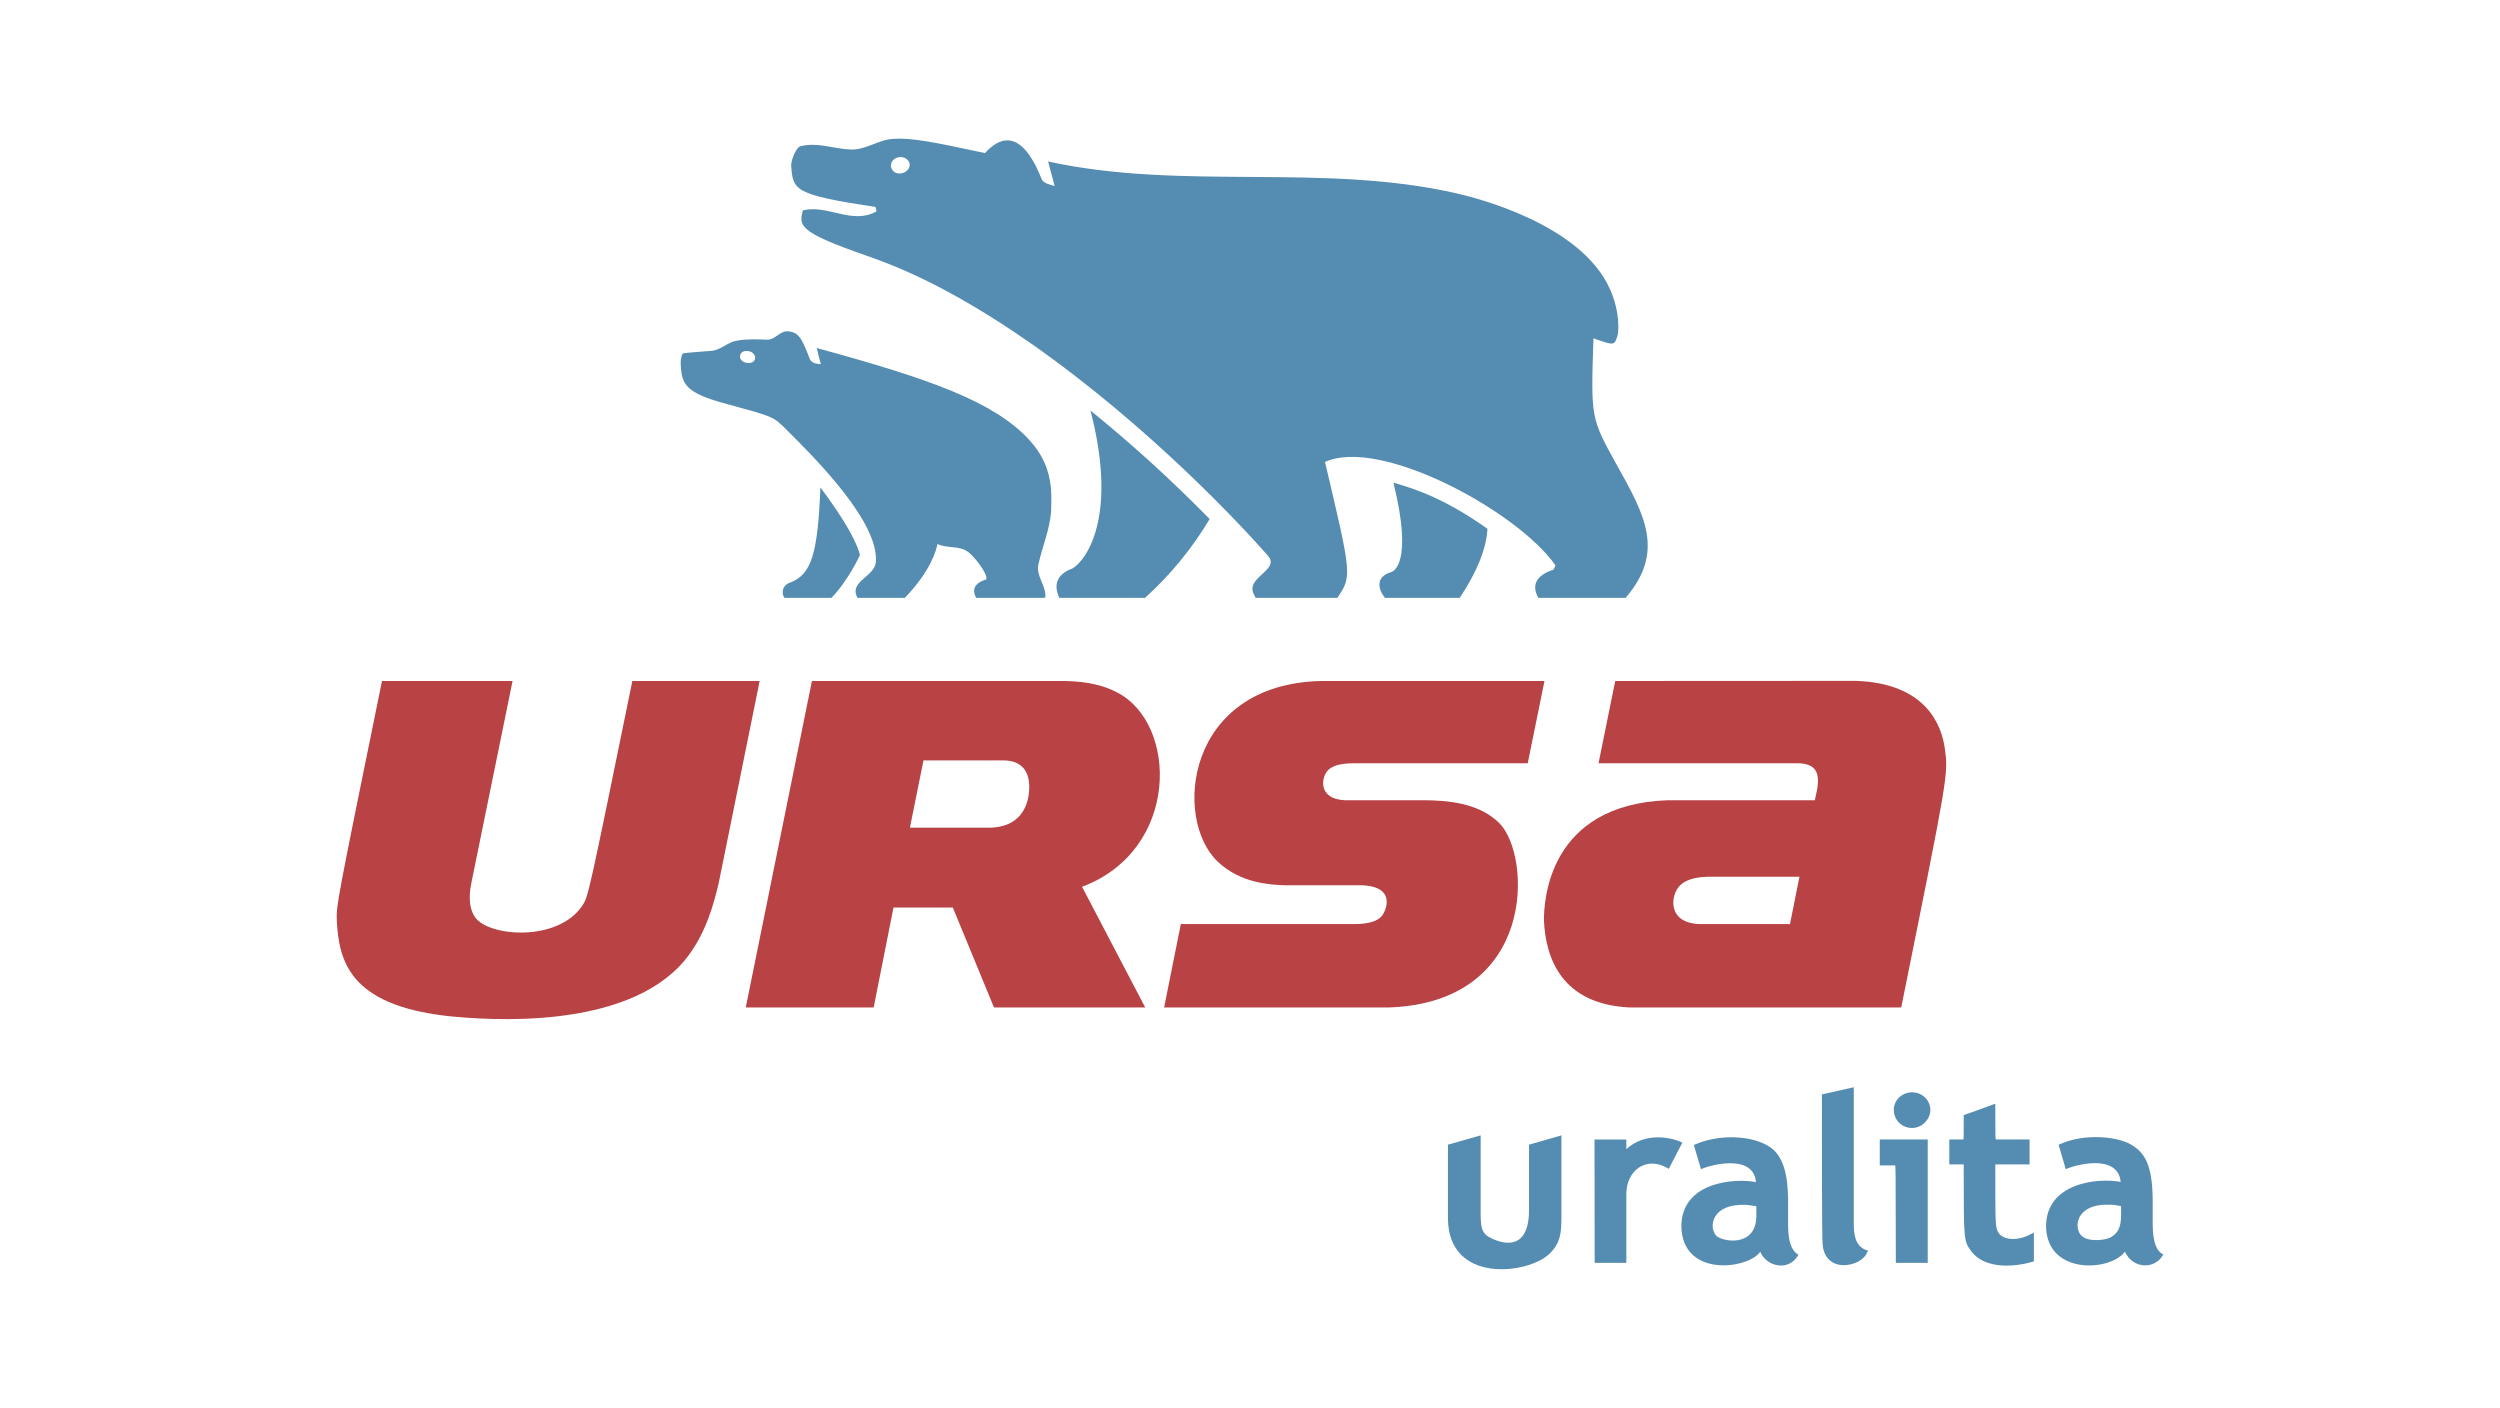 <?xml version="1.0" encoding="utf-8"?>
<!-- Generator: Adobe Illustrator 15.0.0, SVG Export Plug-In  -->
<!DOCTYPE svg PUBLIC "-//W3C//DTD SVG 1.1//EN" "http://www.w3.org/Graphics/SVG/1.1/DTD/svg11.dtd">
<svg version="1.1"
	 xmlns="http://www.w3.org/2000/svg" xmlns:xlink="http://www.w3.org/1999/xlink" xmlns:a="http://ns.adobe.com/AdobeSVGViewerExtensions/3.0/"
	 x="0px" y="0px" width="380px" height="214px" viewBox="0.006 -0.006 380 214" enable-background="new 0.006 -0.006 380 214"
	 xml:space="preserve">
<defs>
</defs>
<rect fill="none" width="380.013" height="213.987"/>
<g>
	<g>
		<defs>
			<rect id="SVGID_1_" x="51.187" y="21.065" width="277.639" height="171.856"/>
		</defs>
		<clipPath id="SVGID_3_">
			<use xlink:href="#SVGID_1_"  overflow="visible"/>
		</clipPath>
		<g clip-path="url(#SVGID_3_)">
			<defs>
				<rect id="SVGID_2_" x="51.187" y="21.065" width="277.639" height="171.856"/>
			</defs>
			<clipPath id="SVGID_4_">
				<use xlink:href="#SVGID_2_"  overflow="visible"/>
			</clipPath>
			<path clip-path="url(#SVGID_4_)" fill="#558CB1" d="M242.37,173.203l0.028,18.747h4.811v-10.593
				c0.042-3.316,2.908-5.749,6.272-3.807l0.17,0.122l2.076-3.999c-1.681-0.823-5.611-1.646-8.519,0.988v-0.182v-0.185v-0.21v-0.204
				v-0.207v-0.092v-0.22v-0.159H242.37z M255.573,186.435c0.17,7.51,9.416,6.546,11.723,4.146c0.09-0.093,0.196-0.204,0.26-0.329
				c0.938,2.251,4.235,3.04,5.713,0.634l0.104-0.164c-1.083-0.622-1.565-1.997-1.581-4.553v-3.917
				c-0.045-2.987-0.428-6.557-2.998-8.067c-3.143-1.871-8.217-1.589-11.144-0.217l-0.19,0.029l1.099,3.721
				c0.919-0.5,7.956-2.586,8.352,1.959C263.871,179.058,255.573,179.521,255.573,186.435 M266.971,184.868
				c-0.061,4.806-5.193,3.858-6.08,2.973c-1.221-1.274-0.762-4.976,4.554-4.703c0,0,1.228,0.135,1.526,0.204V184.868z
				 M276.936,166.346c0.016,22.794,0.016,22.794,0.241,23.583c0.845,3.306,4.762,2.574,6.035,1.273
				c0.344-0.316,0.518-0.586,0.582-0.866l0.192-0.22c-1.507-0.443-2.179-1.533-2.204-3.89v-20.971L276.936,166.346z
				 M285.731,173.191v3.946h0.347h0.341h0.411h0.225h0.286h0.238h0.379h0.106c0.084,0.223,0.084,0.223,0.109,14.813h4.85v-18.759
				H285.731z M287.858,168.738c0.07,2.501,3.072,3.649,4.797,1.811c1.723-1.798,0.35-4.625-2.175-4.524
				C289.179,166.094,287.858,167.124,287.858,168.738 M296.299,173.191v3.787h2.192c0,11.607,0,11.607,1.067,13.093
				c2.667,3.751,9.187,1.798,9.412,1.705l0.183-0.023v-4.427c-2.574,1.591-4.836,1.021-5.376,0.034
				c-0.485-0.826-0.485-0.826-0.485-10.382h5.208v-3.787h-5.103c-0.105-0.116-0.105-0.116-0.105-5.433
				c-1.44,0.543-3.346,1.222-4.801,1.731c0,3.586,0,3.586-0.051,3.702H296.299z M311.004,186.435
				c0.154,7.127,9.091,6.857,11.716,4.134c0.113-0.129,0.187-0.231,0.27-0.329c1.218,2.675,4.508,2.675,5.726,0.615l0.109-0.194
				c-1.564-0.665-1.596-3.601-1.613-4.555v-3.853c-0.048-5.357-1.301-7.121-3.291-8.284c-1.867-1.133-6.841-1.833-10.826-0.053
				l-0.187,0.069l1.096,3.733c0.929-0.5,7.892-2.603,8.348,1.922C318.829,178.989,311.004,179.775,311.004,186.435 M322.412,184.823
				c-0.029,1.488-0.341,2.632-1.729,3.326c-0.746,0.323-3.316,0.718-4.342-0.381c-1.147-1.202-0.861-4.936,4.554-4.649
				c0.507,0.019,1.002,0.112,1.517,0.21v0.125v0.164v0.289v0.28v0.237v0.221v0.138V184.823z"/>
			<path clip-path="url(#SVGID_4_)" fill="#558CB1" d="M220.094,173.982v11.25c0.081,9.908,12.07,8.486,15.379,5.384
				c1.867-1.748,1.867-3.515,1.867-5.934V172.57l-4.923,1.412v9.91c0,8.009-6.372,4.012-6.427,3.912
				c-0.768-0.65-0.925-1.395-0.925-3.461V172.57L220.094,173.982z"/>
			<path clip-path="url(#SVGID_4_)" fill="#558CB1" d="M118.976,89.998c0,0.375,0.086,0.6,0.273,0.87h7.134
				c2.536-2.587,4.329-6.48,4.329-6.48c0-0.036-0.337-2.757-6.006-10.302c-0.395,10.094-1.372,13.185-4.527,14.431
				C119.885,88.603,118.976,88.968,118.976,89.998"/>
			<path clip-path="url(#SVGID_4_)" fill="#558CB1" d="M209.683,88.842c0,0.21,0.022,0.863,0.584,1.679l0.257,0.345h11.363
				c2.619-3.946,4.051-7.47,4.209-10.497c-6.244-4.419-10.723-6.015-14.287-7.007c3.021,12.272-0.016,13.498-0.353,13.598
				C210.917,87.099,209.647,87.608,209.683,88.842"/>
			<path clip-path="url(#SVGID_4_)" fill="#558CB1" d="M160.595,89.155c0.017,0.55,0.1,1.009,0.421,1.711h13.03
				c3.863-3.465,7.172-7.539,9.83-11.981c-6.102-6.189-11.516-11.112-18.12-16.496c4.56,17.52-1.53,23.624-2.934,24.091
				C162.189,86.72,160.612,87.441,160.595,89.155"/>
			<path clip-path="url(#SVGID_4_)" fill="#558CB1" d="M103.474,55.253c0.109,3.168,0.691,4.481,7.047,6.157
				c7.027,1.918,7.027,1.918,8.885,3.753c4.634,4.593,14.315,14.289,13.721,20.358c-0.28,2.16-4.158,2.91-2.779,5.344h7.201
				c3.975-4.16,4.749-7.2,4.952-8.189c1.494,0.736,3.291,0.186,4.666,1.218c0.752,0.493,3.056,3.31,2.754,4.168
				c-0.716,0.231-2.587,0.888-1.539,2.804h10.222c0.096,0,0.209-0.032,0.296-0.032c0.151-1.865-1.485-3.274-1.048-5.104
				c0.61-2.698,1.729-5.271,1.922-8.042c0.016-0.141,0.016-0.365,0.016-0.537c0.049-1.539,0-2.487-0.058-3.122
				c-0.305-2.815-1.317-5.022-3.274-7.168c-5.331-5.798-15.032-9.259-32.304-13.968c0.177,0.718,0.395,1.708,0.62,2.446
				c-1.099-0.031-1.382-0.353-1.616-0.632c-1.285-3.281-1.687-4.255-3.474-4.36c-1.199-0.025-1.874,1.343-3.121,1.274
				c-1.089-0.04-3.11-0.125-4.309,0.117c-0.131,0.024-0.273,0.037-0.369,0.056c-1.411,0.29-2.41,1.491-3.892,1.541
				c-4.193,0.321-4.193,0.321-4.268,0.48C103.725,53.815,103.442,54.434,103.474,55.253 M114.792,54.364
				c-0.016,0.943-1.384,1.042-2.037,0.44c-0.588-0.596-0.193-1.47,0.697-1.47C114.188,53.314,114.775,53.781,114.792,54.364"/>
			<path clip-path="url(#SVGID_4_)" fill="#558CB1" d="M120.261,25.176c0.286,3.74,0.357,4.392,12.828,6.277
				c0.052,0.223,0.1,0.477,0.151,0.671c-3.734,2.092-7.391-1.083-11.199-0.154c-0.575,2.296-0.835,3.225,9.509,6.827
				c3.557,1.261,11.857,4.113,25.167,13.403c18.088,12.654,32.166,27.879,36.009,32.256c1.954,2.195-3.55,3.294-2.108,5.916
				l0.254,0.495h12.417c2.214-3.324,2.214-3.324-1.887-20.659c8.458-3.843,29.393,7.591,35.029,15.72
				c-0.081,0.213-0.183,0.449-0.289,0.65c-2.635,0.863-3.396,2.335-2.311,4.288H247.1c6.035-7.012,2.918-12.6-1.404-20.316
				c-3.888-7.028-3.888-7.028-3.483-19.128c3.155,1.105,3.155,1.105,3.634-0.334c0.212-0.567,0.431-3.689-1.115-7.118
				c-4.354-9.865-20.18-13.868-23.335-14.587c-20.457-4.666-41.62-0.365-62.077-4.844c0.295,1.112,0.707,2.63,0.993,3.725
				c-0.839-0.22-1.709-0.447-1.966-1.028c-0.936-2.301-3.828-9.257-8.622-3.975c-7.705-1.648-11.195-2.37-13.968-2.159
				c-2.301,0.131-4.222,1.78-6.613,1.61c-2.532-0.138-4.991-1.152-7.522-0.478C121.083,22.401,120.261,24.168,120.261,25.176
				 M138.285,25.044c-0.067,1.298-1.893,1.714-2.529,0.92c-0.762-0.789-0.154-2.123,1.208-2.09
				C137.768,23.889,138.285,24.523,138.285,25.044"/>
			<path clip-path="url(#SVGID_4_)" fill="#B84244" d="M51.196,139.873c0.321,6.16,1.88,12.833,16.732,14.545
				c6.24,0.664,27.16,2.211,36.096-8.386c3.349-4.013,4.524-8.914,5.225-11.812l6.224-30.714H96.122
				c-6.688,32.733-6.688,32.733-7.583,34.118c-3.724,5.597-14.271,4.775-16.34,1.767c-1.218-1.813-0.717-4.314-0.534-5.257
				l6.25-30.628H58.069C51.141,137.471,51.141,137.471,51.196,139.873"/>
			<path clip-path="url(#SVGID_4_)" fill="#B84244" d="M176.952,153.133h34.052c22.677-0.721,21.745-23.1,16.947-27.973
				c-3.297-3.356-8.599-3.462-11.138-3.528h-12.339c-4.254-0.154-3.676-3.64-2.506-4.663c0.961-0.876,2.702-0.927,3.65-0.961h26.604
				l2.545-12.503h-33.943c-20.637,0.459-22.587,21.043-15.675,27.505c3.519,3.293,8.024,3.465,10.18,3.547h11.619
				c5.563,0.158,3.657,4.189,2.94,4.836c-1.079,1.014-3.065,1.046-4.113,1.064H179.49L176.952,153.133z"/>
			<path clip-path="url(#SVGID_4_)" fill="#B84244" d="M234.683,139.872c0.257,5.815,2.728,12.798,13.098,13.261h41.208
				c7.172-35.484,7.172-35.484,6.636-39.324c-0.495-3.667-2.908-9.94-13.477-10.323l-36.626,0.019l-2.539,12.505h30.473
				c2.403,0.102,3.226,1.284,2.757,3.975l-0.354,1.648H253.43C235.319,122.318,234.683,136.977,234.683,139.872 M273.526,133.255
				l-1.443,7.199h-13.721c-5.073-0.17-4.389-4.456-3.043-5.824c1.302-1.319,3.474-1.345,4.525-1.375H273.526z"/>
			<path clip-path="url(#SVGID_4_)" fill="#B84244" d="M113.362,153.133h19.441l3.014-15.196h9.017l6.26,15.196h22.988
				c-2.899-5.489-6.703-12.849-9.602-18.349c14.904-5.59,14.615-24.865,5.248-29.581c-2.911-1.507-6.012-1.648-8.017-1.698H123.42
				L113.362,153.133z M156.457,119.572c0,1.824-0.582,6.006-5.797,6.223h-12.346l2.06-10.217h12.333
				C155.155,115.658,156.428,117.04,156.457,119.572"/>
		</g>
	</g>
</g>
</svg>
